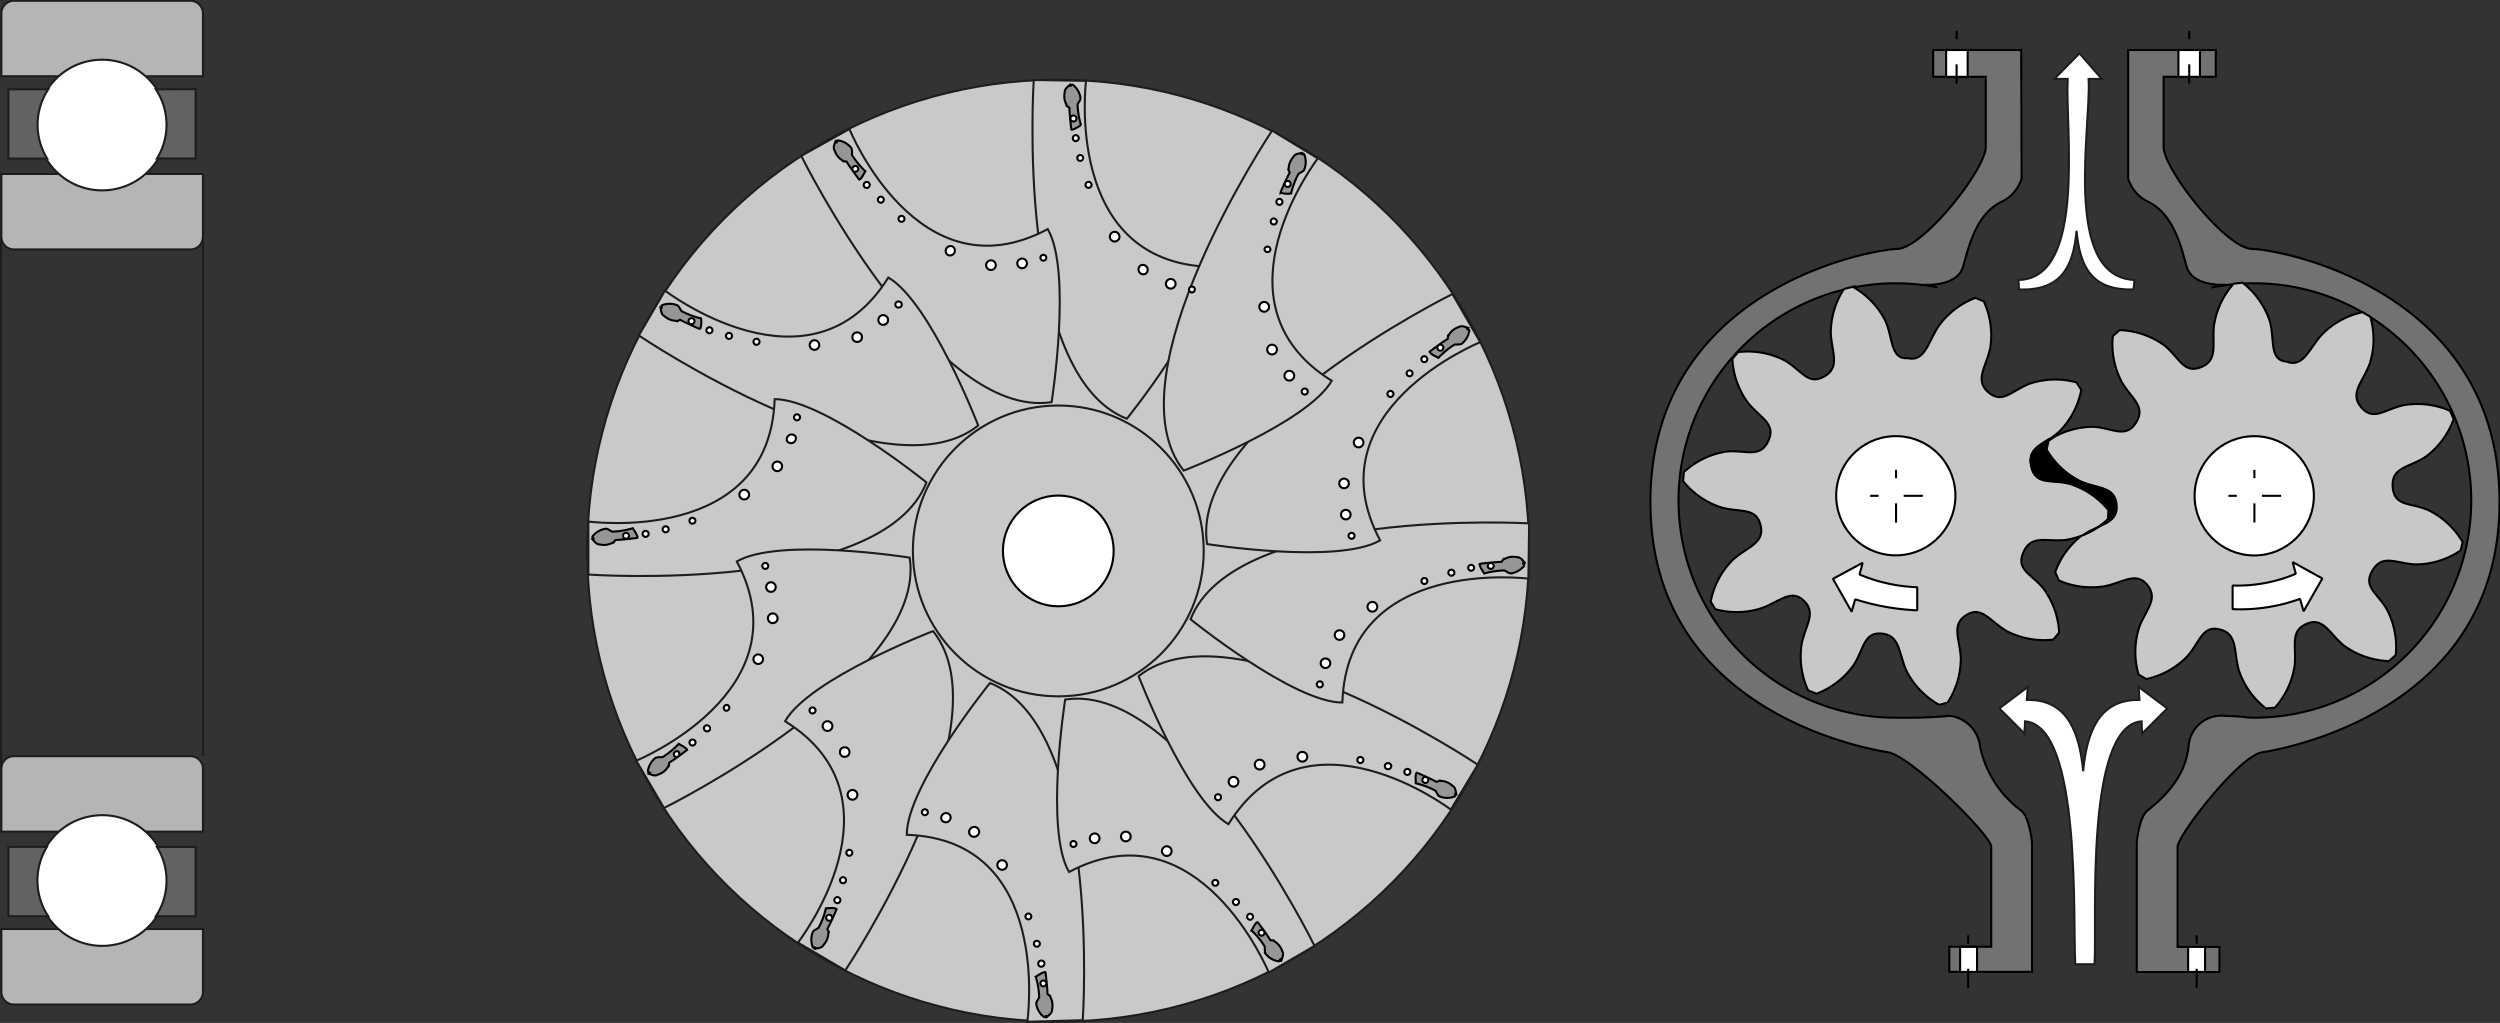 <svg id="Ebene_1" data-name="Ebene 1" xmlns="http://www.w3.org/2000/svg" viewBox="0 0 298.45 122.12"><rect x="0" y="0" width="298.45" height="122.12" fill="#333333" stroke="none"/><defs><style>.cls-1{fill:#c9c9c9;}.cls-1,.cls-11,.cls-12,.cls-13,.cls-14,.cls-9{stroke:#1d1d1b;}.cls-1,.cls-10,.cls-11,.cls-12,.cls-13,.cls-14,.cls-2,.cls-3,.cls-4,.cls-5,.cls-6,.cls-7,.cls-8,.cls-9{stroke-width:0.25px;}.cls-12,.cls-2,.cls-7,.cls-8,.cls-9{fill:#fff;}.cls-10,.cls-2,.cls-3,.cls-4,.cls-5,.cls-6,.cls-7,.cls-8{stroke:#000;}.cls-3{fill:#969696;}.cls-4{fill:#727272;}.cls-5{fill:#c8c8c8;}.cls-7,.cls-8{stroke-miterlimit:1;}.cls-7,.cls-9{fill-rule:evenodd;}.cls-10{fill:none;stroke-dasharray:1 3 10 3;}.cls-11{fill:#b5b5b5;}.cls-13{fill:#626262;}.cls-14{fill:#1d1d1b;}</style></defs><title>oil-system-problems-by-oil</title><circle class="cls-1" cx="255.74" cy="339.67" r="56.22" transform="translate(-219.84 312.62) rotate(-88.52)"/><circle class="cls-1" cx="126.34" cy="65.77" r="17.36"/><path class="cls-1" d="M263.92,323.89c-13.44-5.27-11.11-40.44-11.11-40.44l6.24.1s-2.73,21.63,14.81,22.21C273.86,311.61,263.92,323.89,263.92,323.89Z" transform="translate(-129.4 -273.9)"/><path class="cls-1" d="M254.94,321.91c-14.27,2.17-29.89-29.4-29.89-29.4l5.75-3.21s8.21,20.21,23.68,11.95C257.41,306.31,254.94,321.91,254.94,321.91Z" transform="translate(-129.4 -273.9)"/><path class="cls-1" d="M246.18,324.7c-11.28,9-40.52-10.75-40.52-10.75l3.12-5.36s17.4,13.34,26.67-1.56C240.51,310,246.18,324.7,246.18,324.7Z" transform="translate(-129.4 -273.9)"/><path class="cls-1" d="M240,331.49c-5.26,13.45-40.36,11-40.36,11v-6.33s21.65,2.93,22.24-14.61C227.7,321.55,240,331.49,240,331.49Z" transform="translate(-129.4 -273.9)"/><path class="cls-1" d="M238,340.47c2.16,14.28-29.33,29.89-29.33,29.89l-3.31-5.65s20.24-8.3,12-23.78C222.41,338,238,340.47,238,340.47Z" transform="translate(-129.4 -273.9)"/><path class="cls-1" d="M240.79,349.24c9,11.28-10.48,40.51-10.48,40.51l-5.65-3.32S238,369.24,223.12,360C226.05,354.9,240.79,349.24,240.79,349.24Z" transform="translate(-129.4 -273.9)"/><path class="cls-1" d="M247.58,355.44c13.45,5.26,11.08,40.25,11.08,40.25l-6.62.19s3.14-21.74-14.39-22.32C237.65,367.71,247.58,355.44,247.58,355.44Z" transform="translate(-129.4 -273.9)"/><path class="cls-1" d="M256.56,357.41c14.28-2.17,29.77,29.41,29.77,29.41L280.87,390s-8.37-20.23-23.85-12C254.1,373,256.56,357.41,256.56,357.41Z" transform="translate(-129.4 -273.9)"/><path class="cls-1" d="M265.33,354.62c11.28-9,40.49,10.57,40.49,10.57l-3.22,5.36s-17.27-13.15-26.55,1.74C271,369.37,265.33,354.62,265.33,354.62Z" transform="translate(-129.4 -273.9)"/><path class="cls-1" d="M271.53,347.83c5.26-13.45,40.42-11.45,40.42-11.45l-.09,6.6s-21.63-2.75-22.21,14.79C283.8,357.77,271.53,347.83,271.53,347.83Z" transform="translate(-129.4 -273.9)"/><path class="cls-1" d="M273.5,338.85C271.33,324.57,302.79,309,302.79,309l3.32,5.75s-20.21,8.18-11.95,23.66C289.1,341.32,273.5,338.85,273.5,338.85Z" transform="translate(-129.4 -273.9)"/><path class="cls-1" d="M270.71,330.08c-9-11.28,10.55-40.59,10.55-40.59l5.46,3.32s-13.23,17.27,1.66,26.55C285.46,324.42,270.71,330.08,270.71,330.08Z" transform="translate(-129.4 -273.9)"/><circle class="cls-2" cx="126.34" cy="65.77" r="6.61"/><path class="cls-2" d="M285.16,321a.36.36,0,1,0-.36-.35A.36.36,0,0,0,285.16,321Z" transform="translate(-129.4 -273.9)"/><path class="cls-2" d="M283.31,319.33a.58.58,0,1,0-.57-.57A.57.57,0,0,0,283.31,319.33Z" transform="translate(-129.4 -273.9)"/><path class="cls-2" d="M281.26,316.21a.58.58,0,0,0,.58-.57.58.58,0,1,0-.58.57Z" transform="translate(-129.4 -273.9)"/><path class="cls-2" d="M280.32,311.11a.58.58,0,0,0,.58-.57.58.58,0,1,0-.58.57Z" transform="translate(-129.4 -273.9)"/><path class="cls-2" d="M280.71,304a.36.36,0,0,0,.36-.36.36.36,0,0,0-.71,0A.36.36,0,0,0,280.71,304Z" transform="translate(-129.4 -273.9)"/><path class="cls-2" d="M282.14,298.36a.36.36,0,1,0-.36-.36A.36.36,0,0,0,282.14,298.36Z" transform="translate(-129.4 -273.9)"/><path class="cls-2" d="M281.46,300.7a.36.36,0,1,0-.36-.36A.36.36,0,0,0,281.46,300.7Z" transform="translate(-129.4 -273.9)"/><path class="cls-3" d="M285,292.12c-.39.1-1,.1-1.17.49a2.16,2.16,0,0,0-.59,1.46c-.19,0,.2.39.1.49s-1.07,2.24-1.07,2.34a2.73,2.73,0,0,0,1.26.1,9.82,9.82,0,0,1,.88-2.34c.29-.2.59-.29.68-.49a2.38,2.38,0,0,0,0-1.85c-.09-.1-.29.1-.39-.1" transform="translate(-129.4 -273.9)"/><path class="cls-2" d="M283.11,296.22a.36.36,0,1,0-.35-.36A.36.36,0,0,0,283.11,296.22Z" transform="translate(-129.4 -273.9)"/><path class="cls-2" d="M271.87,308.76a.35.35,0,1,0-.48-.13A.35.35,0,0,0,271.87,308.76Z" transform="translate(-129.4 -273.9)"/><path class="cls-2" d="M269.45,308.27a.56.56,0,0,0,.21-.78.57.57,0,0,0-.78-.21.57.57,0,1,0,.57,1Z" transform="translate(-129.4 -273.9)"/><path class="cls-2" d="M266.12,306.6a.57.57,0,0,0,.21-.79.58.58,0,0,0-.78-.21.58.58,0,0,0,.57,1Z" transform="translate(-129.4 -273.9)"/><path class="cls-2" d="M262.76,302.65a.58.58,0,0,0,.21-.78.57.57,0,0,0-.79-.21.58.58,0,0,0-.21.78A.57.57,0,0,0,262.76,302.65Z" transform="translate(-129.4 -273.9)"/><path class="cls-2" d="M259.53,296.28a.36.36,0,1,0-.49-.13A.36.36,0,0,0,259.53,296.28Z" transform="translate(-129.4 -273.9)"/><path class="cls-2" d="M258,290.7a.36.36,0,0,0,.13-.49.35.35,0,0,0-.48-.13.36.36,0,0,0-.13.49A.35.35,0,0,0,258,290.7Z" transform="translate(-129.4 -273.9)"/><path class="cls-2" d="M258.53,293.06a.35.35,0,1,0-.48-.13A.35.35,0,0,0,258.53,293.06Z" transform="translate(-129.4 -273.9)"/><path class="cls-3" d="M257.28,283.89c-.28.28-.79.57-.77,1a2.19,2.19,0,0,0,.23,1.56c-.17.1.36.24.33.37s.19,2.48.24,2.56c.35,0,.81-.35,1.14-.54a10,10,0,0,1-.41-2.47c.16-.31.36-.54.35-.76a2.44,2.44,0,0,0-.92-1.6c-.14,0-.21.23-.39.11" transform="translate(-129.4 -273.9)"/><path class="cls-2" d="M257.73,288.36a.36.36,0,1,0-.49-.13A.37.37,0,0,0,257.73,288.36Z" transform="translate(-129.4 -273.9)"/><path class="cls-2" d="M254.26,304.84a.35.35,0,1,0-.48.13A.35.35,0,0,0,254.26,304.84Z" transform="translate(-129.4 -273.9)"/><path class="cls-2" d="M251.92,305.63a.57.57,0,1,0-1-.57.57.57,0,0,0,1,.57Z" transform="translate(-129.4 -273.9)"/><path class="cls-2" d="M248.2,305.84a.57.57,0,1,0-1-.57.57.57,0,1,0,1,.57Z" transform="translate(-129.4 -273.9)"/><path class="cls-2" d="M243.31,304.11a.57.57,0,0,0-.21-.79.58.58,0,0,0-.57,1A.57.57,0,0,0,243.31,304.11Z" transform="translate(-129.4 -273.9)"/><path class="cls-2" d="M237.33,300.2a.35.35,0,0,0-.13-.48.36.36,0,0,0-.49.13.35.35,0,0,0,.13.48A.36.36,0,0,0,237.33,300.2Z" transform="translate(-129.4 -273.9)"/><path class="cls-2" d="M233.18,296.16a.36.36,0,1,0-.49.13A.36.36,0,0,0,233.18,296.16Z" transform="translate(-129.4 -273.9)"/><path class="cls-2" d="M234.86,297.92a.36.36,0,0,0-.13-.49.35.35,0,0,0-.48.13.36.36,0,0,0,.13.49A.35.35,0,0,0,234.86,297.92Z" transform="translate(-129.4 -273.9)"/><path class="cls-3" d="M229.19,290.59c-.11.39-.4.9-.16,1.26a2.22,2.22,0,0,0,1,1.24c-.1.16.44,0,.47.15s1.41,2.05,1.49,2.1c.32-.15.52-.71.72-1a9.67,9.67,0,0,1-1.59-1.92c0-.35,0-.66-.08-.84a2.44,2.44,0,0,0-1.6-.92c-.13,0-.06.3-.28.28" transform="translate(-129.4 -273.9)"/><path class="cls-2" d="M231.81,294.24a.35.35,0,0,0-.13-.48.35.35,0,1,0,.13.48Z" transform="translate(-129.4 -273.9)"/><path class="cls-2" d="M237.05,310.25a.35.35,0,0,0-.35-.35.36.36,0,1,0,0,.71A.35.35,0,0,0,237.05,310.25Z" transform="translate(-129.4 -273.9)"/><path class="cls-2" d="M235.42,312.1a.58.58,0,1,0-.57.58A.58.58,0,0,0,235.42,312.1Z" transform="translate(-129.4 -273.9)"/><circle class="cls-2" cx="102.33" cy="40.25" r="0.57"/><path class="cls-2" d="M227.2,315.09a.57.57,0,1,0-.57.57A.56.56,0,0,0,227.2,315.09Z" transform="translate(-129.4 -273.9)"/><path class="cls-2" d="M220.07,314.7a.36.36,0,1,0-.36.36A.36.36,0,0,0,220.07,314.7Z" transform="translate(-129.4 -273.9)"/><path class="cls-2" d="M214.45,313.27a.36.36,0,0,0-.71,0,.36.36,0,1,0,.71,0Z" transform="translate(-129.4 -273.9)"/><path class="cls-2" d="M216.79,314a.36.36,0,1,0-.36.36A.36.36,0,0,0,216.79,314Z" transform="translate(-129.4 -273.9)"/><path class="cls-3" d="M208.22,310.45c.09.39.09,1,.48,1.17a2.15,2.15,0,0,0,1.46.58c0,.2.39-.19.49-.1s2.24,1.08,2.34,1.08a2.78,2.78,0,0,0,.1-1.27,9.41,9.41,0,0,1-2.34-.88c-.2-.29-.29-.58-.49-.68a2.42,2.42,0,0,0-1.85,0c-.1.1.1.29-.1.39" transform="translate(-129.4 -273.9)"/><path class="cls-2" d="M212.31,312.3a.36.36,0,1,0-.71,0,.36.36,0,0,0,.71,0Z" transform="translate(-129.4 -273.9)"/><path class="cls-2" d="M224.86,323.54a.36.36,0,1,0-.13.49A.37.37,0,0,0,224.86,323.54Z" transform="translate(-129.4 -273.9)"/><path class="cls-2" d="M224.37,326a.58.58,0,0,0-1,.57.58.58,0,0,0,1-.57Z" transform="translate(-129.4 -273.9)"/><path class="cls-2" d="M222.69,329.29a.57.57,0,0,0-.78-.21.57.57,0,1,0,.78.21Z" transform="translate(-129.4 -273.9)"/><path class="cls-2" d="M218.74,332.66a.56.56,0,0,0-.78-.21.57.57,0,0,0,.57,1A.56.56,0,0,0,218.74,332.66Z" transform="translate(-129.4 -273.9)"/><path class="cls-2" d="M212.37,335.89a.36.36,0,0,0-.49-.13.35.35,0,0,0-.13.48.36.36,0,0,0,.49.13A.35.35,0,0,0,212.37,335.89Z" transform="translate(-129.4 -273.9)"/><path class="cls-2" d="M206.79,337.46a.36.36,0,1,0-.13.48A.35.35,0,0,0,206.79,337.46Z" transform="translate(-129.4 -273.9)"/><path class="cls-2" d="M209.16,336.88a.36.36,0,0,0-.62.36.36.36,0,1,0,.62-.36Z" transform="translate(-129.4 -273.9)"/><path class="cls-3" d="M200,338.13c.28.29.57.79,1,.77a2.13,2.13,0,0,0,1.56-.23c.1.17.24-.36.38-.32s2.47-.2,2.56-.25c0-.35-.36-.8-.55-1.14a10,10,0,0,1-2.47.41c-.31-.16-.54-.36-.76-.35a2.45,2.45,0,0,0-1.6.93c0,.13.23.2.11.38" transform="translate(-129.4 -273.9)"/><path class="cls-2" d="M204.45,337.69a.36.36,0,0,0-.49-.13.35.35,0,0,0-.13.48.36.36,0,0,0,.49.13A.35.35,0,0,0,204.45,337.69Z" transform="translate(-129.4 -273.9)"/><path class="cls-2" d="M220.93,341.15a.35.35,0,0,0-.48.13.36.36,0,0,0,.13.49.37.37,0,0,0,.49-.13A.36.36,0,0,0,220.93,341.15Z" transform="translate(-129.4 -273.9)"/><path class="cls-2" d="M221.72,343.49a.57.57,0,0,0-.78.21.57.57,0,1,0,.78-.21Z" transform="translate(-129.4 -273.9)"/><path class="cls-2" d="M221.93,347.21a.57.57,0,0,0-.78.21.57.57,0,1,0,1,.58A.57.57,0,0,0,221.93,347.21Z" transform="translate(-129.4 -273.9)"/><path class="cls-2" d="M220.2,352.1a.57.57,0,1,0,.21.78A.57.57,0,0,0,220.2,352.1Z" transform="translate(-129.4 -273.9)"/><path class="cls-2" d="M216.29,358.08a.36.36,0,0,0-.35.62.35.35,0,0,0,.48-.13A.36.36,0,0,0,216.29,358.08Z" transform="translate(-129.4 -273.9)"/><path class="cls-2" d="M212.25,362.23a.37.37,0,0,0-.49.13.36.36,0,1,0,.49-.13Z" transform="translate(-129.4 -273.9)"/><path class="cls-2" d="M214,360.55a.36.36,0,1,0-.36.62.37.37,0,0,0,.49-.13A.36.36,0,0,0,214,360.55Z" transform="translate(-129.4 -273.9)"/><path class="cls-3" d="M206.68,366.22c.39.11.9.4,1.26.16a2.14,2.14,0,0,0,1.24-1c.17.1,0-.43.16-.47s2-1.4,2.09-1.49c-.15-.31-.71-.52-1-.72a10,10,0,0,1-1.93,1.59c-.35,0-.66,0-.84.08a2.44,2.44,0,0,0-.92,1.6c0,.14.3.07.29.28" transform="translate(-129.4 -273.9)"/><path class="cls-2" d="M210.33,363.6a.36.36,0,0,0-.35.62.35.35,0,0,0,.48-.13A.36.36,0,0,0,210.33,363.6Z" transform="translate(-129.4 -273.9)"/><path class="cls-2" d="M226.34,358.36a.36.36,0,0,0,0,.71.36.36,0,1,0,0-.71Z" transform="translate(-129.4 -273.9)"/><path class="cls-2" d="M228.19,360a.58.58,0,1,0,.58.58A.58.58,0,0,0,228.19,360Z" transform="translate(-129.4 -273.9)"/><circle class="cls-2" cx="100.84" cy="89.78" r="0.57"/><path class="cls-2" d="M231.18,368.21a.58.58,0,1,0,.57.57A.57.57,0,0,0,231.18,368.21Z" transform="translate(-129.4 -273.9)"/><path class="cls-2" d="M230.79,375.35a.34.34,0,0,0-.35.35.35.35,0,0,0,.35.36.36.36,0,0,0,.36-.36A.35.35,0,0,0,230.79,375.35Z" transform="translate(-129.4 -273.9)"/><path class="cls-2" d="M229.36,381a.36.36,0,1,0,.36.36A.36.36,0,0,0,229.36,381Z" transform="translate(-129.4 -273.9)"/><path class="cls-2" d="M230.05,378.62a.36.36,0,1,0,.35.36A.36.36,0,0,0,230.05,378.62Z" transform="translate(-129.4 -273.9)"/><path class="cls-3" d="M226.54,387.2c.39-.1,1-.1,1.17-.49a2.15,2.15,0,0,0,.58-1.46c.2,0-.19-.39-.1-.49s1.08-2.24,1.08-2.34c-.3-.19-.88-.09-1.27-.09a9.34,9.34,0,0,1-.88,2.33c-.29.2-.58.3-.68.49a2.47,2.47,0,0,0,0,1.85c.1.1.29-.09.39.1" transform="translate(-129.4 -273.9)"/><path class="cls-2" d="M228.39,383.11a.35.35,0,0,0-.36.35.36.36,0,1,0,.72,0A.35.35,0,0,0,228.39,383.11Z" transform="translate(-129.4 -273.9)"/><path class="cls-2" d="M239.63,370.56a.35.35,0,0,0-.13.48.36.36,0,0,0,.49.13.35.35,0,0,0,.13-.48A.36.36,0,0,0,239.63,370.56Z" transform="translate(-129.4 -273.9)"/><path class="cls-2" d="M242.05,371.05a.57.57,0,0,0-.21.78.58.58,0,0,0,1-.57A.57.57,0,0,0,242.05,371.05Z" transform="translate(-129.4 -273.9)"/><path class="cls-2" d="M245.38,372.72a.59.59,0,0,0-.21.79.58.58,0,0,0,.79.21.58.58,0,1,0-.58-1Z" transform="translate(-129.4 -273.9)"/><path class="cls-2" d="M248.75,376.67a.57.57,0,1,0,.78.21A.57.57,0,0,0,248.75,376.67Z" transform="translate(-129.4 -273.9)"/><path class="cls-2" d="M252,383a.36.36,0,0,0-.13.49A.35.35,0,1,0,252,383Z" transform="translate(-129.4 -273.9)"/><path class="cls-2" d="M253.55,388.62a.36.36,0,1,0,.36.62.37.37,0,0,0,.13-.49A.36.36,0,0,0,253.55,388.62Z" transform="translate(-129.4 -273.9)"/><path class="cls-2" d="M253,386.26a.35.35,0,0,0-.13.48.36.36,0,0,0,.49.13.35.35,0,0,0,.13-.48A.36.36,0,0,0,253,386.26Z" transform="translate(-129.4 -273.9)"/><path class="cls-3" d="M254.22,395.44c.29-.28.8-.58.77-1a2.18,2.18,0,0,0-.22-1.56c.16-.1-.37-.24-.33-.37s-.2-2.48-.24-2.56c-.35,0-.81.35-1.15.55a9.52,9.52,0,0,1,.41,2.46c-.16.31-.36.55-.35.76a2.45,2.45,0,0,0,.93,1.61c.13,0,.2-.23.38-.11" transform="translate(-129.4 -273.9)"/><path class="cls-2" d="M253.78,391a.35.35,0,1,0,.48.13A.35.35,0,0,0,253.78,391Z" transform="translate(-129.4 -273.9)"/><path class="cls-2" d="M257.24,374.48a.35.35,0,0,0,.13.48.36.36,0,0,0,.49-.13.35.35,0,0,0-.13-.48A.36.36,0,0,0,257.24,374.48Z" transform="translate(-129.4 -273.9)"/><path class="cls-2" d="M259.58,373.69a.57.57,0,1,0,1,.58.57.57,0,1,0-1-.58Z" transform="translate(-129.4 -273.9)"/><path class="cls-2" d="M263.3,373.48a.58.58,0,0,0,.21.78.57.57,0,1,0,.58-1A.58.58,0,0,0,263.3,373.48Z" transform="translate(-129.4 -273.9)"/><path class="cls-2" d="M268.19,375.22a.57.57,0,0,0,1,.57.57.57,0,0,0-1-.57Z" transform="translate(-129.4 -273.9)"/><path class="cls-2" d="M274.18,379.12a.35.35,0,1,0,.48-.13A.35.35,0,0,0,274.18,379.12Z" transform="translate(-129.4 -273.9)"/><path class="cls-2" d="M278.33,383.16a.36.36,0,0,0,.13.49.35.35,0,0,0,.48-.13.36.36,0,0,0-.13-.49A.35.35,0,0,0,278.33,383.16Z" transform="translate(-129.4 -273.9)"/><path class="cls-2" d="M276.64,381.4a.36.36,0,1,0,.49-.13A.37.37,0,0,0,276.64,381.4Z" transform="translate(-129.4 -273.9)"/><path class="cls-3" d="M282.31,388.73c.11-.39.41-.89.17-1.26a2.14,2.14,0,0,0-1-1.23c.1-.17-.43,0-.47-.16s-1.4-2.05-1.49-2.1c-.31.16-.52.71-.71,1a9.4,9.4,0,0,1,1.58,1.93c0,.35,0,.65.08.83a2.45,2.45,0,0,0,1.61.93c.13,0,.06-.31.28-.29" transform="translate(-129.4 -273.9)"/><path class="cls-2" d="M279.7,385.08a.35.35,0,1,0,.48-.13A.35.35,0,0,0,279.7,385.08Z" transform="translate(-129.4 -273.9)"/><path class="cls-2" d="M274.45,369.07a.36.36,0,1,0,.36-.36A.36.36,0,0,0,274.45,369.07Z" transform="translate(-129.4 -273.9)"/><path class="cls-2" d="M276.08,367.22a.58.58,0,1,0,.58-.57A.57.57,0,0,0,276.08,367.22Z" transform="translate(-129.4 -273.9)"/><path class="cls-2" d="M279.2,365.17a.58.58,0,1,0,.57-.57A.58.58,0,0,0,279.2,365.17Z" transform="translate(-129.4 -273.9)"/><path class="cls-2" d="M284.3,364.23a.58.58,0,1,0,.58-.57A.58.58,0,0,0,284.3,364.23Z" transform="translate(-129.4 -273.9)"/><path class="cls-2" d="M291.44,364.62a.36.36,0,1,0,.35-.35A.36.36,0,0,0,291.44,364.62Z" transform="translate(-129.4 -273.9)"/><path class="cls-2" d="M297.05,366.05a.36.36,0,1,0,.36-.36A.36.36,0,0,0,297.05,366.05Z" transform="translate(-129.4 -273.9)"/><path class="cls-2" d="M294.72,365.37a.35.35,0,0,0,.35.35.36.36,0,1,0,0-.71A.35.35,0,0,0,294.72,365.37Z" transform="translate(-129.4 -273.9)"/><path class="cls-3" d="M303.29,368.88c-.1-.39-.1-1-.49-1.17a2.14,2.14,0,0,0-1.46-.59c0-.19-.39.2-.49.1s-2.24-1.07-2.33-1.07c-.2.29-.1.87-.1,1.26a10,10,0,0,1,2.34.88c.19.29.29.59.48.68a2.42,2.42,0,0,0,1.85,0c.1-.09-.09-.29.1-.39" transform="translate(-129.4 -273.9)"/><path class="cls-2" d="M299.2,367a.36.36,0,1,0,.35-.35A.36.36,0,0,0,299.2,367Z" transform="translate(-129.4 -273.9)"/><path class="cls-2" d="M286.65,355.78a.36.36,0,1,0,.13-.49A.36.36,0,0,0,286.65,355.78Z" transform="translate(-129.4 -273.9)"/><path class="cls-2" d="M287.14,353.36a.57.57,0,0,0,.78.21.57.57,0,1,0-.78-.21Z" transform="translate(-129.4 -273.9)"/><path class="cls-2" d="M288.82,350a.57.57,0,1,0,.21-.78A.57.57,0,0,0,288.82,350Z" transform="translate(-129.4 -273.9)"/><path class="cls-2" d="M292.76,346.67a.58.58,0,0,0,1-.58.58.58,0,1,0-1,.58Z" transform="translate(-129.4 -273.9)"/><path class="cls-2" d="M299.14,343.44a.35.35,0,0,0,.48.13.36.36,0,0,0,.13-.49.35.35,0,0,0-.48-.13A.36.36,0,0,0,299.14,343.44Z" transform="translate(-129.4 -273.9)"/><path class="cls-2" d="M304.72,341.86a.35.35,0,1,0,.13-.48A.35.35,0,0,0,304.72,341.86Z" transform="translate(-129.4 -273.9)"/><path class="cls-2" d="M302.35,342.44a.36.36,0,1,0,.13-.48A.35.35,0,0,0,302.35,342.44Z" transform="translate(-129.4 -273.9)"/><path class="cls-3" d="M311.53,341.19c-.28-.29-.57-.79-1-.77a2.19,2.19,0,0,0-1.56.23c-.09-.17-.24.36-.37.33s-2.48.19-2.56.24c0,.35.35.81.55,1.14A10,10,0,0,1,309,342c.32.16.55.36.76.35a2.41,2.41,0,0,0,1.61-.93c0-.13-.23-.2-.11-.38" transform="translate(-129.4 -273.9)"/><path class="cls-2" d="M307.06,341.64a.35.35,0,1,0,.61-.36.35.35,0,0,0-.48-.13A.36.36,0,0,0,307.06,341.64Z" transform="translate(-129.4 -273.9)"/><path class="cls-2" d="M290.57,338.17a.36.36,0,0,0,.49-.13.35.35,0,0,0-.13-.48.36.36,0,0,0-.49.13A.35.35,0,0,0,290.57,338.17Z" transform="translate(-129.4 -273.9)"/><path class="cls-2" d="M289.78,335.83a.57.57,0,1,0-.21-.78A.58.58,0,0,0,289.78,335.83Z" transform="translate(-129.4 -273.9)"/><path class="cls-2" d="M289.57,332.11a.57.57,0,0,0,.78-.21.57.57,0,1,0-1-.57A.57.57,0,0,0,289.57,332.11Z" transform="translate(-129.4 -273.9)"/><path class="cls-2" d="M291.31,327.22a.56.56,0,0,0,.78-.21.57.57,0,0,0-.21-.78.57.57,0,0,0-.57,1Z" transform="translate(-129.4 -273.9)"/><path class="cls-2" d="M295.21,321.24a.36.36,0,1,0-.13-.49A.36.36,0,0,0,295.21,321.24Z" transform="translate(-129.4 -273.9)"/><path class="cls-2" d="M299.26,317.09a.35.35,0,0,0,.48-.13.36.36,0,0,0-.13-.49.35.35,0,0,0-.48.13A.36.36,0,0,0,299.26,317.09Z" transform="translate(-129.4 -273.9)"/><path class="cls-2" d="M297.5,318.77a.35.35,0,0,0,.48-.13.35.35,0,1,0-.48.13Z" transform="translate(-129.4 -273.9)"/><path class="cls-3" d="M304.82,313.1c-.38-.11-.89-.4-1.25-.16a2.08,2.08,0,0,0-1.24,1c-.17-.1,0,.44-.16.47s-2.05,1.41-2.1,1.49c.16.32.71.52,1.05.72a9.72,9.72,0,0,1,1.93-1.59c.35,0,.65,0,.83-.08a2.45,2.45,0,0,0,.93-1.6c0-.14-.3-.06-.29-.28" transform="translate(-129.4 -273.9)"/><path class="cls-2" d="M301.17,315.72a.36.36,0,1,0-.13-.49A.36.36,0,0,0,301.17,315.72Z" transform="translate(-129.4 -273.9)"/><path class="cls-4" d="M398.29,303.62c-3.09,0-10.37-9.22-10.6-12.08v-8.47h6.23v-3.2H383.46V295.2a4.52,4.52,0,0,0,2.29,2.74c3.08,1.41,4,5.3,4.69,7.78s4.68,2.17,4.68,2.17l-1.6.31a25.93,25.93,0,1,1,5,51.38c-1.25,0-.65-.13-3.52-.22a3.91,3.91,0,0,0-4.33,3.66c-.42,3.89-3.24,6.31-4.92,7.66-1,.8-1.26,3.78-1.26,3.78v15.48h9.87v-3h-5V375c0-1.37,7.32-10.83,10.07-11.28s28.59-5,28.36-30.2S401.38,303.66,398.29,303.62Z" transform="translate(-129.4 -273.9)"/><path class="cls-4" d="M370.7,370.68a12.77,12.77,0,0,1-4.92-7.66,4.15,4.15,0,0,0-3.59-3.66,62.82,62.82,0,0,1-6.51.22,25.93,25.93,0,1,1,5-51.38l-1.61-.31s4,.31,4.69-2.17,1.6-6.37,4.69-7.78a4.52,4.52,0,0,0,2.29-2.74l-.05-15.33H360.18v3.2h6.28v8.47c-.22,2.86-7.51,12-10.59,12.08s-29.21,4.65-29.44,29.89,25.62,29.74,28.37,30.2,12.31,9.91,12.31,11.28v11.93h-5v3h9.87V374.46S371.69,371.48,370.7,370.68Z" transform="translate(-129.4 -273.9)"/><path class="cls-5" d="M382,334.18c-.17-2.2-2.1-1.88-4.22-2.77a9.62,9.62,0,0,1-4.13-3.84l.24-1.05a9.69,9.69,0,0,1,5.38-1.67c2.3.12,3.87,1.46,5.11-.47s-.47-2.85-1.66-4.83a9.64,9.64,0,0,1-1.09-5.53l.81-.71a9.66,9.66,0,0,1,5.34,1.82c1.79,1.45,2.29,3.42,4.35,2.61s1.36-2.57,1.56-4.87a9.66,9.66,0,0,1,2.37-5.11l1.07-.1a9.69,9.69,0,0,1,3.25,4.61c.6,2.22-.11,4.63,2,4.8,1.95.75,2.63-1.42,4.14-3.16a9.6,9.6,0,0,1,4.92-2.74l.93.55a9.64,9.64,0,0,1-.08,5.63c-.82,2.16-2.44,3.5-1,5.18s2.75.27,5-.25a9.68,9.68,0,0,1,5.6.67l.42,1a9.62,9.62,0,0,1-3.38,4.51c-1.92,1.26-4.05,1.18-3.89,3.55s2.09,1.88,4.22,2.77a9.64,9.64,0,0,1,4.13,3.83l-.24,1a9.6,9.6,0,0,1-5.38,1.67c-2.31-.11-3.92-1.28-5.12.68s.47,2.65,1.66,4.62a9.64,9.64,0,0,1,1.09,5.53l-.81.71a9.62,9.62,0,0,1-5.33-1.82c-1.8-1.44-2.48-3.49-4.49-2.63s-1.23,2.6-1.42,4.89a9.67,9.67,0,0,1-2.37,5.12l-1.07.09a9.56,9.56,0,0,1-3.25-4.6c-.61-2.22-.12-4.28-2.23-4.82s-2.37,1.43-3.88,3.17a9.7,9.7,0,0,1-4.92,2.75l-.93-.55a9.67,9.67,0,0,1,.08-5.64c.82-2.15,2.28-3.35,1-5s-2.76-.44-5,.08a9.66,9.66,0,0,1-5.6-.67l-.43-1a9.7,9.7,0,0,1,3.38-4.52C380.05,336.46,382.2,336.37,382,334.18Z" transform="translate(-129.4 -273.9)"/><circle class="cls-2" cx="269.11" cy="59.19" r="7.12"/><path class="cls-5" d="M339.58,336.62c-.5-2.15-2.36-1.54-4.59-2.11a9.61,9.61,0,0,1-4.66-3.17l.08-1.07a9.62,9.62,0,0,1,5.07-2.46c2.29-.23,4,.85,5-1.23s-.89-2.76-2.36-4.53a9.63,9.63,0,0,1-1.91-5.3l.7-.82a9.67,9.67,0,0,1,5.55,1c2,1.16,2.77,3,4.69,1.93s1-2.75.81-5.05a9.65,9.65,0,0,1,1.57-5.41l1.05-.26a9.61,9.61,0,0,1,3.9,4.07c.93,2.1.59,4.6,2.67,4.45,2,.45,2.39-1.79,3.62-3.74a9.65,9.65,0,0,1,4.45-3.46l1,.41a9.64,9.64,0,0,1,.77,5.59c-.49,2.25-1.89,3.82-.23,5.26s2.76-.14,4.9-1a9.6,9.6,0,0,1,5.63-.17l.57.91a9.68,9.68,0,0,1-2.66,5c-1.72,1.54-3.83,1.78-3.32,4.1s2.35,1.54,4.58,2.1a9.68,9.68,0,0,1,4.67,3.17l-.08,1.08a9.7,9.7,0,0,1-5.08,2.45c-2.29.24-4.06-.67-5,1.44s.87,2.55,2.35,4.32a9.69,9.69,0,0,1,1.9,5.3l-.69.83a9.62,9.62,0,0,1-5.55-1c-2-1.16-3-3.08-4.83-1.93s-.82,2.75-.67,5.05a9.66,9.66,0,0,1-1.58,5.41l-1,.26a9.62,9.62,0,0,1-3.91-4.06c-.93-2.11-.76-4.22-2.92-4.44s-2.14,1.78-3.36,3.73a9.67,9.67,0,0,1-4.46,3.45l-1-.41a9.66,9.66,0,0,1-.76-5.58c.48-2.25,1.75-3.66.27-5.1s-2.8,0-4.94.83a9.64,9.64,0,0,1-5.64.17l-.56-.91a9.59,9.59,0,0,1,2.66-5C338,339.17,340.09,338.76,339.58,336.62Z" transform="translate(-129.4 -273.9)"/><circle class="cls-2" cx="355.72" cy="333.07" r="7.12" transform="translate(-252.81 148.1) rotate(-53.63)"/><path class="cls-6" d="M379.24,337.2a9.24,9.24,0,0,0,1.83-1.33l.08-1.08a9.69,9.69,0,0,0-4.66-3.17c-2.24-.56-4.08.22-4.59-2.1-.39-1.8.78-2.35,2.13-3.21h.23l-.3.2-.24,1.05a9.68,9.68,0,0,0,4.14,3.84c2.12.89,4,.57,4.22,2.77s-2,2.28-3.9,3.54Z" transform="translate(-129.4 -273.9)"/><path class="cls-7" d="M403.1,341l.37,1.4a17.91,17.91,0,0,1-7.54,1.4v2.82a20.8,20.8,0,0,0,8.05-1.23l.42,1.49,2.24-3.92Z" transform="translate(-129.4 -273.9)"/><path class="cls-8" d="M351.39,342.48l.38-1.4L348.22,343l2.23,3.93.42-1.49a28.14,28.14,0,0,0,7.41,1.32V344A19.27,19.27,0,0,1,351.39,342.48Z" transform="translate(-129.4 -273.9)"/><path class="cls-9" d="M384.71,355.91l.1,1.55c-4.94-.12-6.31,4.06-6.72,8.51-.42-4.45-1.79-8.63-6.72-8.51l.1-1.55-3.39,2.56,3,3c0-.51.07-.94.07-1.46,6.8.56,5.67,23.89,6,29h2.3c.3-5.12-1.19-28.45,5.61-29,0,.52.06.95.07,1.46l3-3Z" transform="translate(-129.4 -273.9)"/><path class="cls-9" d="M384.1,308.46c-4.94.12-6.39-2.6-6.8-7-.41,4.45-1.94,7.17-6.87,7l-.07-1.14c8.18-.11,5.55-18.37,5.88-24h-1.59l3-3.05,2.65,3.05h-1.56c.33,5.64-3.19,23.67,5.48,24Z" transform="translate(-129.4 -273.9)"/><rect class="cls-2" x="261.22" y="113.04" width="2.02" height="2.99"/><rect class="cls-2" x="234" y="113.04" width="2.02" height="2.99"/><rect class="cls-2" x="260.06" y="5.97" width="2.57" height="3.2"/><rect class="cls-2" x="232.33" y="5.97" width="2.57" height="3.2"/><line class="cls-10" x1="262.24" y1="111.65" x2="262.24" y2="117.94"/><line class="cls-10" x1="234.96" y1="111.65" x2="234.96" y2="117.94"/><line class="cls-10" x1="233.58" y1="3.68" x2="233.58" y2="9.98"/><line class="cls-10" x1="261.35" y1="3.68" x2="261.35" y2="9.98"/><line class="cls-10" x1="269.13" y1="56.09" x2="269.13" y2="62.38"/><line class="cls-10" x1="266.03" y1="59.19" x2="272.32" y2="59.19"/><line class="cls-10" x1="226.35" y1="56.09" x2="226.35" y2="62.38"/><line class="cls-10" x1="223.26" y1="59.19" x2="229.55" y2="59.19"/><path class="cls-11" d="M129.56,283v-7.5a1.51,1.51,0,0,1,1.5-1.51h21.06a1.51,1.51,0,0,1,1.51,1.51V283Z" transform="translate(-129.4 -273.9)"/><path class="cls-11" d="M153.63,294.67v7.5a1.51,1.51,0,0,1-1.51,1.51H131.06a1.51,1.51,0,0,1-1.5-1.51v-7.5Z" transform="translate(-129.4 -273.9)"/><circle class="cls-12" cx="141.59" cy="288.82" r="7.8" transform="translate(-292.15 -89.18) rotate(-45)"/><path class="cls-13" d="M135.16,284.56a7.7,7.7,0,0,0-.13,8.27H130.4v-8.27Z" transform="translate(-129.4 -273.9)"/><path class="cls-13" d="M148,284.56a7.66,7.66,0,0,1,1.28,4.26,7.74,7.74,0,0,1-1.14,4h4.62v-8.27Z" transform="translate(-129.4 -273.9)"/><path class="cls-11" d="M129.56,384.81v7.5a1.5,1.5,0,0,0,1.5,1.51h21.06a1.5,1.5,0,0,0,1.51-1.51v-7.5Z" transform="translate(-129.4 -273.9)"/><path class="cls-11" d="M153.63,373.18v-7.51a1.5,1.5,0,0,0-1.51-1.5H131.06a1.5,1.5,0,0,0-1.5,1.5v7.51Z" transform="translate(-129.4 -273.9)"/><circle class="cls-12" cx="141.59" cy="379.02" r="7.8" transform="translate(-216.64 -228.55) rotate(-13.96)"/><path class="cls-13" d="M135.16,383.29A7.72,7.72,0,0,1,135,375H130.4v8.28Z" transform="translate(-129.4 -273.9)"/><path class="cls-13" d="M148,383.29a7.69,7.69,0,0,0,.14-8.28h4.62v8.28Z" transform="translate(-129.4 -273.9)"/><line class="cls-14" x1="24.23" y1="28.27" x2="24.23" y2="90.27"/><line class="cls-14" x1="0.13" y1="28.27" x2="0.13" y2="91.77"/></svg>